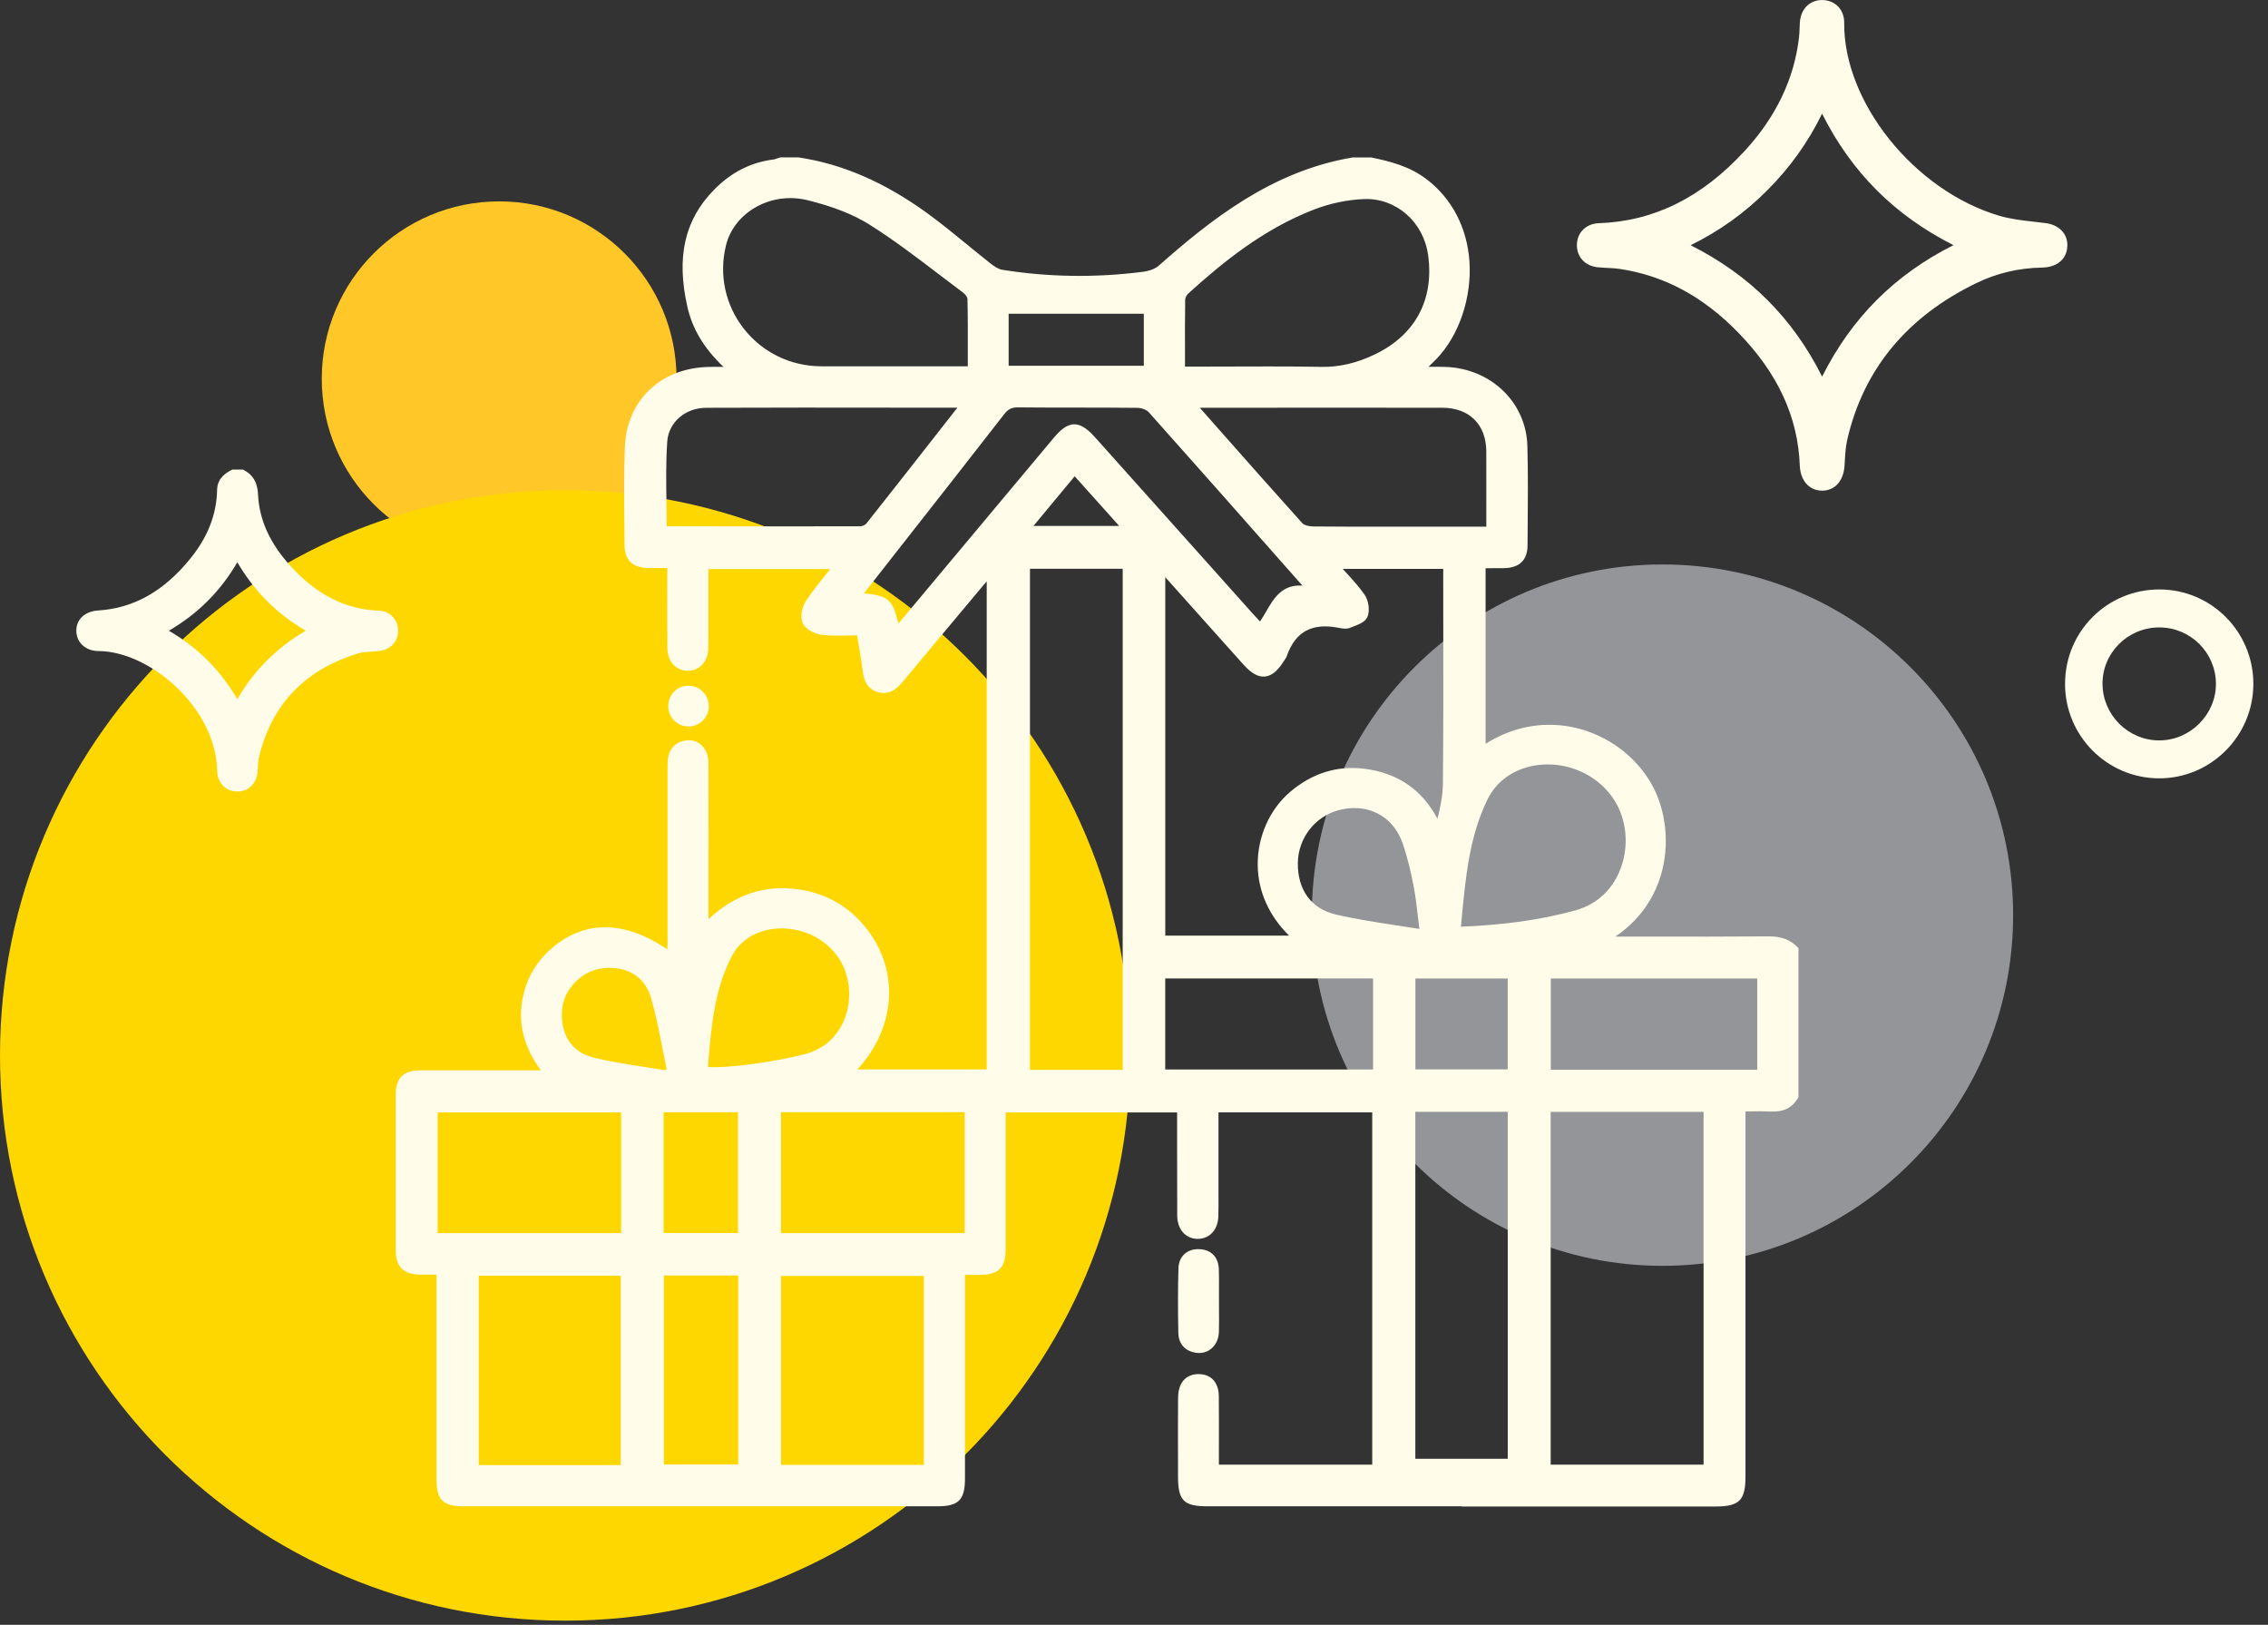 <svg width="141" height="101" viewBox="0 0 141 101" fill="none" xmlns="http://www.w3.org/2000/svg">
<rect x="0" y="0" width="141" height="101" fill="#333333" stroke="none"/>
<g clip-path="url(#clip0_1_1122)">
<path d="M31.032 34.574C37.123 34.574 42.06 29.637 42.06 23.546C42.06 17.455 37.123 12.518 31.032 12.518C24.942 12.518 20.004 17.455 20.004 23.546C20.004 29.637 24.942 34.574 31.032 34.574Z" fill="#FFC728"/>
<path d="M103.355 78.686C115.395 78.686 125.155 68.926 125.155 56.886C125.155 44.847 115.395 35.087 103.355 35.087C91.316 35.087 81.556 44.847 81.556 56.886C81.556 68.926 91.316 78.686 103.355 78.686Z" fill="#939598"/>
<path d="M35.136 100.742C54.541 100.742 70.271 85.011 70.271 65.606C70.271 46.201 54.541 30.471 35.136 30.471C15.731 30.471 0 46.201 0 65.606C0 85.011 15.731 100.742 35.136 100.742Z" fill="#FFD700"/>
<path d="M15.003 29.573C15.475 29.827 15.629 30.23 15.655 30.758C15.745 32.617 16.591 34.156 17.819 35.49C19.355 37.159 21.197 38.259 23.538 38.342C24.023 38.359 24.354 38.721 24.362 39.183C24.372 39.65 24.072 40.001 23.579 40.07C23.102 40.139 22.602 40.111 22.151 40.25C18.74 41.288 16.542 43.504 15.716 47.01C15.647 47.307 15.662 47.628 15.632 47.936C15.578 48.487 15.232 48.823 14.734 48.813C14.239 48.805 13.893 48.451 13.88 47.9C13.803 43.943 9.666 40.098 6.119 40.083C5.509 40.083 5.122 39.701 5.124 39.196C5.127 38.683 5.509 38.367 6.13 38.329C8.663 38.167 10.574 36.874 12.123 34.966C13.188 33.656 13.844 32.166 13.877 30.448C13.885 29.991 14.18 29.76 14.534 29.57H15.001L15.003 29.573ZM9.694 39.208C11.951 40.357 13.603 42.032 14.755 44.261C15.901 42.017 17.565 40.365 19.807 39.206C17.558 38.052 15.903 36.387 14.752 34.151C13.6 36.403 11.926 38.057 9.694 39.211V39.208Z" fill="#FFFCEA"/>
<path d="M14.755 49.2C14.755 49.2 14.739 49.2 14.731 49.2C14.021 49.187 13.516 48.659 13.5 47.91C13.423 43.989 9.312 40.483 6.122 40.47C5.712 40.47 5.345 40.327 5.093 40.073C4.865 39.842 4.742 39.532 4.745 39.196C4.75 38.49 5.286 37.998 6.112 37.947C8.315 37.808 10.184 36.754 11.828 34.728C12.921 33.381 13.467 31.979 13.498 30.442C13.513 29.691 14.103 29.37 14.357 29.234L14.442 29.188H15.103L15.188 29.234C15.906 29.622 16.019 30.278 16.042 30.74C16.119 32.338 16.793 33.807 18.104 35.231C19.727 36.992 21.51 37.888 23.554 37.959C24.231 37.985 24.733 38.495 24.749 39.178C24.764 39.844 24.316 40.357 23.636 40.455C23.449 40.48 23.261 40.496 23.079 40.506C22.787 40.527 22.51 40.544 22.264 40.619C18.945 41.629 16.868 43.809 16.093 47.1C16.055 47.259 16.047 47.438 16.039 47.628C16.034 47.743 16.029 47.861 16.019 47.977C15.947 48.713 15.439 49.203 14.755 49.203V49.2ZM14.639 29.958C14.367 30.117 14.27 30.25 14.267 30.458C14.234 32.148 13.616 33.748 12.426 35.213C10.638 37.416 8.587 38.562 6.16 38.716C5.735 38.744 5.517 38.906 5.514 39.203C5.514 39.334 5.558 39.449 5.64 39.534C5.747 39.642 5.919 39.703 6.124 39.703C10.005 39.719 14.19 43.93 14.27 47.897C14.277 48.233 14.449 48.428 14.744 48.433C14.747 48.433 14.752 48.433 14.755 48.433C15.142 48.433 15.232 48.102 15.252 47.903C15.262 47.8 15.267 47.697 15.27 47.595C15.28 47.377 15.29 47.154 15.344 46.925C16.188 43.35 18.44 40.98 22.041 39.885C22.369 39.785 22.705 39.762 23.028 39.739C23.202 39.726 23.369 39.716 23.528 39.693C23.82 39.652 23.987 39.47 23.98 39.193C23.974 38.924 23.792 38.736 23.526 38.726C21.266 38.644 19.307 37.672 17.537 35.749C16.098 34.187 15.357 32.558 15.273 30.773C15.252 30.35 15.149 30.117 14.901 29.955H14.639V29.958ZM14.757 45.102L14.413 44.438C13.282 42.25 11.682 40.652 9.52 39.552L8.851 39.211L9.517 38.867C11.703 37.739 13.303 36.136 14.408 33.974L14.749 33.304L15.093 33.971C16.211 36.149 17.811 37.746 19.981 38.859L20.645 39.201L19.981 39.544C17.794 40.675 16.196 42.273 15.096 44.432L14.755 45.099L14.757 45.102ZM10.497 39.206C12.292 40.247 13.693 41.647 14.755 43.458C15.796 41.665 17.196 40.265 19.009 39.206C17.209 38.157 15.809 36.757 14.755 34.951C13.711 36.746 12.31 38.147 10.5 39.206H10.497Z" fill="#FFFCEA"/>
<path d="M128.143 15.247C128.14 15.85 127.712 16.229 126.958 16.244C125.473 16.273 124.052 16.596 122.724 17.237C118.443 19.304 115.55 22.541 114.465 27.247C114.34 27.791 114.322 28.362 114.286 28.924C114.242 29.652 113.876 30.111 113.286 30.117C112.691 30.122 112.306 29.665 112.278 28.939C112.15 25.554 110.654 22.787 108.349 20.417C106.246 18.253 103.748 16.778 100.716 16.334C100.265 16.268 99.803 16.283 99.349 16.232C98.76 16.165 98.403 15.762 98.416 15.213C98.429 14.672 98.821 14.28 99.406 14.259C103.217 14.126 106.238 12.369 108.749 9.641C110.642 7.586 111.896 5.199 112.221 2.383C112.257 2.07 112.26 1.752 112.278 1.434C112.311 0.808 112.68 0.403 113.24 0.387C113.827 0.369 114.273 0.772 114.268 1.418C114.222 6.414 118.589 12.12 124.167 13.777C125.116 14.059 126.135 14.123 127.127 14.252C127.732 14.329 128.143 14.695 128.14 15.249L128.143 15.247ZM104.202 15.237C108.39 17.15 111.39 20.148 113.278 24.303C115.173 20.143 118.166 17.14 122.336 15.242C118.164 13.329 115.166 10.338 113.27 6.163C112.373 8.22 111.154 9.994 109.611 11.541C108.056 13.1 106.271 14.329 104.202 15.237Z" fill="#FFFCEA"/>
<path d="M113.273 30.499C112.483 30.499 111.929 29.878 111.893 28.952C111.778 25.913 110.529 23.21 108.074 20.684C105.876 18.422 103.45 17.122 100.662 16.711C100.432 16.678 100.196 16.665 99.947 16.655C99.739 16.645 99.524 16.634 99.308 16.611C98.529 16.524 98.016 15.957 98.034 15.203C98.052 14.449 98.613 13.903 99.395 13.875C102.827 13.754 105.794 12.285 108.469 9.379C110.411 7.271 111.544 4.901 111.842 2.336C111.867 2.126 111.875 1.916 111.883 1.69C111.885 1.598 111.89 1.505 111.896 1.413C111.939 0.592 112.475 0.026 113.229 0.003C113.619 -0.01 113.988 0.126 114.25 0.382C114.514 0.641 114.658 1.01 114.653 1.421C114.606 6.355 119.015 11.844 124.278 13.408C124.983 13.618 125.757 13.706 126.506 13.79C126.732 13.816 126.955 13.841 127.178 13.87C128.002 13.975 128.532 14.518 128.527 15.252C128.522 16.073 127.909 16.614 126.965 16.632C125.519 16.657 124.149 16.978 122.893 17.586C118.559 19.676 115.85 22.956 114.842 27.334C114.74 27.78 114.712 28.268 114.686 28.742L114.673 28.947C114.617 29.883 114.076 30.494 113.293 30.501H113.278L113.273 30.499ZM113.278 0.769C113.278 0.769 113.26 0.769 113.252 0.769C112.77 0.785 112.678 1.203 112.665 1.452C112.66 1.541 112.657 1.631 112.652 1.721C112.642 1.949 112.634 2.188 112.606 2.426C112.291 5.158 111.088 7.671 109.036 9.902C106.215 12.967 103.071 14.518 99.421 14.644C99.047 14.657 98.811 14.88 98.8 15.221C98.793 15.575 99.008 15.803 99.393 15.847C99.585 15.867 99.778 15.878 99.983 15.888C100.239 15.901 100.506 15.914 100.773 15.952C103.694 16.38 106.335 17.794 108.623 20.148C111.216 22.818 112.537 25.688 112.66 28.924C112.67 29.168 112.747 29.729 113.27 29.729H113.278C113.773 29.724 113.881 29.206 113.899 28.898L113.911 28.696C113.94 28.191 113.97 27.67 114.086 27.16C115.15 22.543 117.999 19.089 122.552 16.891C123.908 16.237 125.388 15.891 126.945 15.86C127.478 15.85 127.75 15.644 127.753 15.244C127.755 14.767 127.281 14.654 127.076 14.629C126.858 14.601 126.637 14.575 126.414 14.552C125.632 14.465 124.824 14.372 124.055 14.144C118.489 12.492 113.829 6.663 113.881 1.413C113.881 1.211 113.822 1.044 113.709 0.931C113.601 0.826 113.452 0.772 113.275 0.772L113.278 0.769ZM113.278 25.231L112.929 24.462C111.07 20.371 108.164 17.468 104.043 15.585L103.26 15.229L104.048 14.883C106.066 13.998 107.797 12.816 109.339 11.269C110.872 9.728 112.044 8.007 112.916 6.006L113.263 5.216L113.619 6.004C115.478 10.1 118.382 13.005 122.495 14.893L123.262 15.244L122.495 15.593C118.4 17.458 115.499 20.358 113.627 24.464L113.275 25.234L113.278 25.231ZM105.104 15.242C108.769 17.086 111.454 19.768 113.28 23.41C115.117 19.753 117.799 17.07 121.449 15.239C117.789 13.393 115.104 10.707 113.278 7.066C112.409 8.84 111.295 10.4 109.887 11.813C108.469 13.236 106.9 14.362 105.107 15.242H105.104Z" fill="#FFFCEA"/>
<path d="M128.384 42.504C128.384 39.244 131.01 36.628 134.27 36.641C137.488 36.654 140.089 39.275 140.089 42.509C140.089 45.758 137.434 48.405 134.2 48.382C130.979 48.359 128.381 45.733 128.381 42.504H128.384ZM134.241 39.001C132.282 39.001 130.689 40.591 130.712 42.532C130.733 44.453 132.315 46.023 134.231 46.025C136.17 46.028 137.783 44.407 137.763 42.481C137.739 40.55 136.175 39.003 134.241 39.001Z" fill="#FFFCEA"/>
<path d="M111.562 68.12C111.239 68.676 110.747 68.858 110.121 68.828C109.533 68.797 108.941 68.82 108.269 68.82V69.766C108.269 77.114 108.269 84.462 108.269 91.809C108.269 93.099 107.992 93.379 106.694 93.379C96.146 93.379 85.595 93.379 75.047 93.379C73.741 93.379 73.493 93.125 73.493 91.794C73.493 90.155 73.482 88.516 73.498 86.88C73.505 86.09 73.875 85.677 74.511 85.677C75.136 85.677 75.511 86.072 75.516 86.8C75.529 88.285 75.521 89.773 75.521 91.309H85.569V68.899H75.498C75.498 70.474 75.498 72.031 75.498 73.587C75.498 74.257 75.511 74.929 75.493 75.598C75.475 76.301 75.077 76.745 74.495 76.76C73.885 76.775 73.454 76.314 73.449 75.575C73.436 73.464 73.444 71.356 73.441 69.246C73.441 69.148 73.423 69.053 73.408 68.899H62.272C62.272 69.166 62.272 69.433 62.272 69.697C62.272 72.328 62.272 74.96 62.272 77.591C62.272 78.694 61.967 78.994 60.862 78.999C60.518 78.999 60.177 78.999 59.741 78.999C59.741 79.322 59.741 79.586 59.741 79.85C59.741 83.872 59.741 87.893 59.741 91.914C59.741 93.094 59.469 93.379 58.307 93.381C48.477 93.384 38.647 93.384 28.819 93.381C27.69 93.381 27.395 93.084 27.395 91.978C27.395 87.957 27.395 83.936 27.395 79.914C27.395 79.645 27.395 79.373 27.395 78.981C26.949 78.981 26.541 78.989 26.131 78.981C25.223 78.963 24.867 78.617 24.864 77.716C24.859 74.49 24.859 71.264 24.864 68.035C24.864 67.14 25.223 66.794 26.144 66.794C28.526 66.789 30.909 66.794 33.292 66.794C33.533 66.794 33.771 66.794 34.151 66.794C32.948 65.34 32.389 63.811 32.763 62.034C33.007 60.877 33.579 59.913 34.474 59.143C36.52 57.381 38.998 57.484 41.719 59.492C41.734 59.19 41.76 58.931 41.76 58.674C41.763 55.124 41.76 51.575 41.76 48.026C41.76 47.803 41.755 47.579 41.765 47.356C41.799 46.72 42.119 46.323 42.765 46.276C43.343 46.236 43.781 46.718 43.784 47.4C43.794 49.982 43.789 52.562 43.789 55.145C43.789 55.958 43.789 56.774 43.789 57.748C45.443 56.014 47.336 55.222 49.603 55.543C51.272 55.779 52.647 56.571 53.686 57.905C55.779 60.59 55.386 64.206 52.68 66.735H61.598V35.477C61.346 35.756 61.151 35.964 60.969 36.182C59.297 38.18 57.622 40.178 55.958 42.181C55.607 42.604 55.23 42.96 54.632 42.776C54.075 42.604 53.94 42.14 53.876 41.611C53.781 40.829 53.632 40.055 53.501 39.239C52.675 39.239 51.901 39.298 51.144 39.214C50.78 39.172 50.282 38.937 50.144 38.644C50.003 38.352 50.118 37.808 50.318 37.503C50.849 36.697 51.485 35.964 52.144 35.12H43.786C43.786 36.218 43.786 37.326 43.786 38.436C43.786 39.057 43.799 39.678 43.784 40.298C43.766 40.986 43.348 41.442 42.771 41.442C42.188 41.442 41.76 41.001 41.752 40.298C41.732 38.588 41.745 36.877 41.745 35.054C41.242 35.054 40.78 35.061 40.319 35.054C39.485 35.036 39.098 34.705 39.09 33.9C39.072 31.863 39.026 29.827 39.108 27.793C39.218 25.067 41.152 23.205 43.891 23.069C44.402 23.043 44.912 23.066 45.658 23.066C44.243 21.858 43.34 20.576 42.983 18.986C42.409 16.416 42.601 14 44.566 11.992C45.553 10.982 46.723 10.343 48.136 10.169C48.279 10.151 48.415 10.084 48.554 10.041C48.903 10.041 49.249 10.041 49.598 10.041C52.532 10.472 55.117 11.736 57.486 13.452C58.848 14.436 60.118 15.552 61.444 16.591C61.685 16.78 61.977 16.975 62.267 17.022C65.196 17.494 68.14 17.527 71.082 17.152C71.474 17.104 71.925 16.965 72.213 16.711C75.713 13.621 79.373 10.828 84.156 10.041H85.2C86.39 10.287 87.544 10.582 88.549 11.349C92.225 14.149 91.566 19.658 89.103 22.161C88.852 22.418 88.591 22.664 88.183 23.061C88.883 23.061 89.368 23.049 89.855 23.061C92.55 23.148 94.638 25.118 94.71 27.721C94.766 29.778 94.733 31.84 94.72 33.9C94.715 34.695 94.323 35.046 93.502 35.061C93.038 35.069 92.573 35.061 92.114 35.061V46.715C95.877 44.043 100.247 45.492 102.237 48.492C104.055 51.234 103.843 56.166 99.575 58.438C99.903 58.453 100.137 58.474 100.373 58.474C103.573 58.474 106.774 58.489 109.975 58.464C110.608 58.459 111.131 58.592 111.567 59.046V68.132L111.562 68.12ZM80.812 58.417C77.337 55.563 78.132 51.329 80.371 49.421C81.651 48.333 83.125 47.833 84.779 48.038C86.99 48.313 88.547 49.505 89.432 51.649C89.696 50.652 89.95 49.69 89.957 48.726C90.001 44.435 89.975 40.142 89.975 35.849V35.11H82.897C83.531 35.828 84.136 36.423 84.615 37.108C84.818 37.398 84.903 37.936 84.772 38.247C84.659 38.516 84.174 38.647 83.833 38.79C83.687 38.852 83.484 38.821 83.318 38.788C81.594 38.439 80.358 38.983 79.753 40.709C79.722 40.801 79.65 40.878 79.599 40.963C78.932 42.024 78.337 42.083 77.499 41.152C75.921 39.401 74.354 37.639 72.785 35.885C72.615 35.695 72.441 35.508 72.184 35.231V58.423H80.807L80.812 58.417ZM96.149 68.858V91.302H106.166V68.858H96.149ZM70.051 66.76V35.1H63.773V66.76H70.051ZM87.734 68.856V90.937H93.992V68.856H87.734ZM60.423 23.028C60.423 21.484 60.438 20.027 60.405 18.571C60.4 18.368 60.203 18.114 60.023 17.978C58.099 16.544 56.227 15.024 54.199 13.749C53.029 13.013 51.642 12.536 50.288 12.203C47.825 11.595 45.417 13.016 44.881 15.208C43.909 19.194 46.92 23.015 51.052 23.025C53.906 23.033 56.758 23.025 59.613 23.025H60.42L60.423 23.028ZM73.413 23.046C73.785 23.046 74.054 23.046 74.323 23.046C76.929 23.046 79.535 23.013 82.138 23.061C83.369 23.084 84.487 22.787 85.575 22.266C88.208 21.005 89.437 18.724 89.039 15.826C88.747 13.693 86.959 12.039 84.803 12.118C83.713 12.159 82.579 12.403 81.561 12.8C78.56 13.967 76.055 15.919 73.692 18.063C73.546 18.194 73.426 18.435 73.423 18.627C73.4 20.061 73.41 21.497 73.41 23.046H73.413ZM55.737 39.257C55.889 39.088 56.055 38.916 56.209 38.734C59.361 34.966 62.511 31.196 65.665 27.429C66.547 26.375 66.999 26.365 67.919 27.393C71.164 31.017 74.406 34.643 77.647 38.267C77.87 38.519 78.104 38.762 78.347 39.026C79.25 37.97 79.445 36.164 81.589 36.777C81.353 36.474 81.274 36.359 81.181 36.254C77.993 32.645 74.811 29.034 71.602 25.446C71.41 25.231 71.013 25.098 70.71 25.093C68.23 25.064 65.747 25.093 63.265 25.064C62.785 25.059 62.505 25.226 62.221 25.593C59.371 29.252 56.502 32.899 53.642 36.551C53.511 36.721 53.396 36.903 53.283 37.067C53.916 37.205 54.653 37.164 55.047 37.513C55.445 37.864 55.502 38.603 55.737 39.26V39.257ZM59.99 25.154C59.802 25.11 59.736 25.082 59.669 25.082C54.411 25.082 49.151 25.067 43.894 25.09C42.514 25.095 41.324 26.057 41.229 27.419C41.101 29.237 41.198 31.071 41.198 32.899C41.298 32.93 41.368 32.971 41.434 32.971C45.453 32.976 49.472 32.981 53.488 32.971C53.678 32.971 53.934 32.863 54.05 32.717C56.02 30.232 57.974 27.732 59.992 25.157L59.99 25.154ZM92.661 32.992C92.661 31.268 92.668 29.66 92.661 28.05C92.65 26.236 91.496 25.09 89.665 25.087C84.68 25.08 79.691 25.085 74.706 25.087C74.531 25.087 74.359 25.126 74.088 25.157C76.37 27.737 78.563 30.232 80.786 32.699C80.961 32.894 81.348 32.974 81.64 32.979C83.849 33.002 86.057 32.992 88.265 32.992C89.698 32.992 91.135 32.992 92.666 32.992H92.661ZM57.697 91.317V79.055H48.303V91.317H57.697ZM38.849 91.327V79.045H29.509V91.327H38.849ZM48.297 68.879V76.906H60.231V68.879H48.297ZM38.87 68.894H26.957V76.906H38.87V68.894ZM90.542 57.874C93.163 57.779 95.61 57.505 98.021 56.833C101.388 55.897 102.214 51.68 100.337 49.254C98.182 46.469 93.681 46.62 92.235 49.603C90.991 52.17 90.822 54.983 90.542 57.871V57.874ZM85.618 60.564H72.184V66.735H85.618V60.564ZM109.5 66.758V60.569H96.154V66.758H109.5ZM43.737 66.558C45.045 66.74 48.351 66.232 50.111 65.77C53.096 64.988 53.765 61.434 52.311 59.346C50.585 56.866 46.592 56.794 45.276 59.305C44.094 61.562 43.94 64.073 43.737 66.555V66.558ZM41.016 79.03V91.286H46.148V79.03H41.016ZM88.539 58.048C88.38 56.84 88.306 55.927 88.134 55.032C87.954 54.111 87.742 53.191 87.431 52.309C86.788 50.48 85.021 49.611 83.138 50.118C81.576 50.541 80.453 51.996 80.43 53.629C80.404 55.358 81.284 56.689 82.974 57.089C84.741 57.507 86.554 57.715 88.542 58.048H88.539ZM40.998 68.881V76.903H46.141V68.881H40.998ZM93.989 66.73V60.569H87.739V66.73H93.989ZM41.442 66.799L41.722 66.524C41.398 65.009 41.16 63.47 40.732 61.985C40.293 60.462 39.049 59.759 37.462 59.926C36.074 60.072 34.853 61.272 34.702 62.642C34.525 64.255 35.282 65.596 36.787 65.97C38.313 66.35 39.888 66.529 41.442 66.799ZM71.366 22.992V19.248H62.449V22.992H71.366ZM70.153 32.948C68.974 31.632 67.904 30.442 66.804 29.214C65.763 30.468 64.765 31.668 63.703 32.948H70.153Z" fill="#FFFCEA"/>
<path d="M90.871 93.633C85.595 93.633 80.322 93.633 75.047 93.633C73.593 93.633 73.239 93.271 73.236 91.791V90.717C73.231 89.457 73.228 88.155 73.241 86.872C73.249 85.959 73.723 85.416 74.511 85.416C75.293 85.416 75.765 85.931 75.773 86.793C75.783 87.844 75.78 88.893 75.778 89.963V91.045H85.311V69.148H75.752V73.58C75.752 73.78 75.752 73.977 75.752 74.177C75.755 74.641 75.757 75.124 75.744 75.598C75.724 76.424 75.221 76.991 74.498 77.009C74.154 77.022 73.844 76.901 73.608 76.675C73.341 76.416 73.19 76.024 73.187 75.57C73.18 74.152 73.18 72.731 73.18 71.313C73.18 70.62 73.18 69.93 73.18 69.24C73.18 69.212 73.18 69.181 73.175 69.151H62.524V72.218C62.524 74.008 62.524 75.796 62.524 77.586C62.524 78.824 62.103 79.245 60.857 79.25C60.626 79.25 60.395 79.25 60.136 79.25H59.992V82.861C59.992 85.877 59.992 88.893 59.992 91.909C59.992 93.23 59.597 93.63 58.302 93.633C48.472 93.635 38.644 93.635 28.814 93.633C27.544 93.633 27.137 93.23 27.134 91.973C27.134 89.068 27.134 86.165 27.134 83.261V79.235H26.975C26.683 79.235 26.401 79.237 26.121 79.235C25.072 79.214 24.605 78.745 24.603 77.714C24.598 74.295 24.598 71.128 24.603 68.032C24.603 66.999 25.077 66.537 26.139 66.535C27.824 66.529 29.509 66.532 31.194 66.532H33.623C32.54 65.055 32.176 63.56 32.507 61.977C32.758 60.772 33.364 59.751 34.302 58.946C36.351 57.181 38.829 57.207 41.488 59.013C41.496 58.895 41.501 58.779 41.501 58.669C41.501 56.184 41.501 53.699 41.501 51.216V48.02V47.859C41.501 47.684 41.501 47.51 41.509 47.338C41.55 46.551 42.001 46.069 42.748 46.017C43.068 45.994 43.376 46.102 43.609 46.318C43.886 46.574 44.04 46.959 44.043 47.397C44.05 49.282 44.05 51.17 44.048 53.055V57.133C45.705 55.594 47.541 54.989 49.641 55.286C51.38 55.532 52.809 56.358 53.891 57.746C55.948 60.387 55.684 63.901 53.301 66.478H61.344V36.141C61.282 36.21 61.223 36.277 61.167 36.344L60.659 36.949C59.156 38.744 57.651 40.539 56.156 42.342C55.884 42.668 55.379 43.273 54.555 43.017C53.852 42.799 53.688 42.199 53.622 41.64C53.555 41.099 53.465 40.568 53.37 40.006C53.342 39.837 53.314 39.665 53.283 39.493C53.117 39.493 52.95 39.498 52.786 39.503C52.209 39.516 51.665 39.526 51.114 39.465C50.665 39.413 50.093 39.134 49.911 38.752C49.721 38.357 49.862 37.721 50.103 37.359C50.485 36.777 50.919 36.239 51.378 35.669C51.455 35.572 51.534 35.474 51.614 35.374H44.04V38.434C44.04 38.621 44.04 38.806 44.04 38.993C44.04 39.421 44.045 39.865 44.035 40.301C44.014 41.122 43.494 41.696 42.766 41.696C42.024 41.696 41.499 41.122 41.491 40.298C41.475 39.083 41.481 37.885 41.483 36.615C41.483 36.185 41.483 35.751 41.483 35.31H41.276C40.945 35.31 40.627 35.313 40.309 35.31C39.321 35.29 38.837 34.828 38.829 33.902L38.819 32.84C38.801 31.184 38.78 29.47 38.847 27.785C38.96 24.957 40.981 22.959 43.871 22.815C44.215 22.797 44.563 22.802 44.964 22.807C44.969 22.807 44.974 22.807 44.979 22.807C43.758 21.643 43.037 20.435 42.727 19.043C42.04 15.965 42.563 13.667 44.376 11.813C45.451 10.713 46.669 10.092 48.097 9.912C48.167 9.905 48.244 9.874 48.328 9.843C48.377 9.825 48.423 9.807 48.472 9.794L48.549 9.782H49.629C52.355 10.187 54.971 11.315 57.63 13.241C58.495 13.867 59.333 14.554 60.146 15.219C60.618 15.606 61.108 16.006 61.595 16.388C61.777 16.532 62.049 16.727 62.3 16.768C65.155 17.229 68.097 17.273 71.041 16.898C71.454 16.845 71.826 16.704 72.033 16.519C75.231 13.698 79.066 10.618 84.105 9.787H84.146H85.241C86.403 10.025 87.624 10.328 88.693 11.143C90.26 12.338 91.204 14.144 91.353 16.229C91.514 18.494 90.699 20.894 89.275 22.341C89.132 22.487 88.983 22.631 88.809 22.802H88.819C89.198 22.8 89.527 22.797 89.853 22.807C92.689 22.9 94.882 25.01 94.956 27.716C95.002 29.414 94.987 31.14 94.974 32.809L94.966 33.902C94.959 34.823 94.466 35.3 93.494 35.318C93.174 35.323 92.85 35.323 92.53 35.32H92.358V46.236C93.997 45.205 95.813 44.838 97.636 45.176C99.59 45.54 101.342 46.697 102.44 48.351C103.491 49.934 103.835 52.137 103.34 54.096C103.03 55.325 102.271 56.974 100.429 58.218H102.473C104.925 58.223 107.464 58.228 109.959 58.207C109.972 58.207 109.982 58.207 109.995 58.207C110.759 58.207 111.298 58.412 111.739 58.869L111.811 58.943V68.202L111.775 68.261C111.424 68.861 110.875 69.135 110.1 69.094C109.705 69.074 109.303 69.079 108.874 69.084C108.756 69.084 108.639 69.084 108.515 69.087V91.82C108.515 93.253 108.12 93.645 106.684 93.645C101.409 93.645 96.136 93.645 90.86 93.645L90.871 93.633ZM74.503 85.928C74.311 85.928 73.762 85.941 73.754 86.877C73.741 88.157 73.744 89.457 73.746 90.717V91.791C73.749 92.984 73.882 93.12 75.047 93.12C85.595 93.12 96.146 93.12 106.695 93.12C107.851 93.12 108.013 92.961 108.013 91.807V68.563H108.269C108.48 68.563 108.682 68.563 108.88 68.558C109.316 68.553 109.723 68.548 110.136 68.568C110.695 68.599 111.057 68.435 111.308 68.045V59.138C110.975 58.831 110.559 58.705 109.975 58.705C107.477 58.725 104.94 58.723 102.483 58.718H100.37C100.211 58.718 100.052 58.707 99.867 58.694C99.775 58.689 99.672 58.684 99.562 58.679L98.629 58.636L99.454 58.197C101.675 57.015 102.53 55.237 102.853 53.955C103.314 52.132 102.996 50.085 102.024 48.618C101.004 47.079 99.375 46.002 97.554 45.664C96.274 45.425 94.317 45.448 92.263 46.907L91.858 47.195V34.789H92.545C92.861 34.789 93.179 34.795 93.497 34.789C94.189 34.777 94.459 34.523 94.464 33.884L94.471 32.792C94.484 31.127 94.5 29.404 94.454 27.716C94.387 25.285 92.407 23.387 89.847 23.305C89.532 23.295 89.209 23.297 88.834 23.3C88.637 23.3 88.424 23.302 88.186 23.302H87.557L88.383 22.497C88.593 22.294 88.76 22.13 88.924 21.964C90.25 20.617 91.007 18.373 90.855 16.247C90.717 14.311 89.845 12.636 88.398 11.533C87.424 10.79 86.275 10.505 85.18 10.277H84.185C79.291 11.089 75.529 14.113 72.39 16.883C71.982 17.242 71.367 17.355 71.123 17.386C68.13 17.768 65.139 17.722 62.236 17.252C61.867 17.193 61.523 16.95 61.295 16.77C60.803 16.386 60.313 15.983 59.838 15.596C59.033 14.937 58.2 14.254 57.348 13.639C54.763 11.769 52.227 10.669 49.59 10.277H48.608C48.58 10.287 48.551 10.297 48.523 10.307C48.421 10.346 48.305 10.387 48.179 10.402C46.869 10.566 45.751 11.138 44.761 12.151C43.081 13.87 42.599 16.019 43.248 18.909C43.573 20.368 44.397 21.622 45.841 22.851L46.369 23.302H45.674C45.417 23.302 45.192 23.302 44.981 23.297C44.571 23.292 44.248 23.29 43.92 23.305C41.306 23.433 39.483 25.234 39.38 27.783C39.313 29.455 39.331 31.16 39.352 32.812L39.362 33.876C39.367 34.525 39.624 34.761 40.339 34.777C40.652 34.784 40.965 34.782 41.293 34.779H42.017V35.033C42.017 35.564 42.017 36.085 42.017 36.597C42.014 37.864 42.011 39.062 42.024 40.273C42.029 40.814 42.33 41.163 42.786 41.163C43.225 41.163 43.527 40.803 43.543 40.267C43.553 39.839 43.55 39.398 43.548 38.975C43.548 38.788 43.548 38.6 43.548 38.413V34.841H52.688L52.365 35.256C52.173 35.502 51.983 35.738 51.798 35.969C51.347 36.531 50.921 37.059 50.552 37.621C50.385 37.875 50.306 38.324 50.393 38.511C50.477 38.69 50.875 38.901 51.19 38.937C51.706 38.995 52.234 38.983 52.793 38.97C53.032 38.965 53.273 38.96 53.519 38.96H53.737L53.773 39.175C53.812 39.421 53.852 39.662 53.894 39.901C53.991 40.468 54.081 41.006 54.148 41.558C54.219 42.147 54.371 42.396 54.724 42.507C55.145 42.637 55.409 42.437 55.776 41.993C57.274 40.193 58.777 38.395 60.282 36.6L60.79 35.995C60.913 35.846 61.044 35.703 61.193 35.538L61.872 34.782V66.968H52.05L52.524 66.524C55.109 64.106 55.512 60.618 53.501 58.038C52.506 56.761 51.188 55.999 49.585 55.773C47.472 55.476 45.643 56.173 43.992 57.902L43.55 58.366V53.034C43.55 51.149 43.553 49.264 43.545 47.379C43.545 47.09 43.445 46.833 43.276 46.674C43.145 46.553 42.983 46.5 42.801 46.51C42.309 46.546 42.065 46.81 42.04 47.346C42.032 47.51 42.032 47.674 42.032 47.838V48.002V51.198C42.032 53.683 42.032 56.168 42.032 58.654C42.032 58.836 42.019 59.015 42.006 59.205C42.001 59.295 41.994 59.387 41.989 59.487L41.963 59.962L41.581 59.679C38.957 57.743 36.626 57.623 34.656 59.32C33.805 60.051 33.258 60.977 33.028 62.07C32.694 63.662 33.117 65.106 34.364 66.614L34.71 67.035H31.212C29.527 67.035 27.844 67.035 26.16 67.035C25.377 67.035 25.136 67.268 25.136 68.022C25.131 71.118 25.131 74.282 25.136 77.701C25.136 78.46 25.375 78.696 26.152 78.709C26.429 78.714 26.706 78.714 26.993 78.709H27.668V83.249C27.668 86.152 27.668 89.057 27.668 91.961C27.668 92.925 27.855 93.107 28.834 93.107C38.665 93.109 48.495 93.109 58.323 93.107C59.333 93.107 59.5 92.938 59.5 91.897C59.5 88.88 59.5 85.864 59.5 82.848V78.724H60.159C60.416 78.724 60.646 78.724 60.877 78.724C61.849 78.722 62.031 78.537 62.034 77.573C62.034 75.783 62.034 73.995 62.034 72.205V68.625H73.659L73.682 68.858C73.688 68.909 73.693 68.956 73.698 68.997C73.708 69.087 73.716 69.156 73.716 69.228C73.716 69.92 73.716 70.61 73.716 71.302C73.716 72.721 73.716 74.139 73.723 75.557C73.723 75.873 73.818 76.134 73.988 76.298C74.121 76.429 74.298 76.498 74.508 76.488C74.962 76.478 75.242 76.134 75.254 75.575C75.267 75.108 75.265 74.631 75.262 74.172C75.262 73.972 75.262 73.772 75.262 73.572V68.627H85.847V91.55H75.285V89.952C75.288 88.886 75.29 87.837 75.28 86.788C75.275 86.211 75.024 85.918 74.531 85.918H74.524L74.503 85.928ZM39.106 91.584H29.252V78.788H39.106V91.584ZM29.765 91.071H38.593V79.302H29.765V91.071ZM57.953 91.573H48.046V78.799H57.953V91.573ZM48.556 91.06H57.438V79.312H48.556V91.06ZM106.425 91.558H95.895V68.602H106.425V91.558ZM96.405 91.045H105.91V69.115H96.405V91.045ZM46.405 91.545H40.76V78.776H46.405V91.545ZM41.273 91.032H45.892V79.289H41.273V91.032ZM94.248 91.194H87.478V68.599H94.248V91.194ZM87.99 90.681H93.735V69.112H87.99V90.681ZM60.487 77.163H48.041V68.622H60.487V77.163ZM48.554 76.65H59.974V69.135H48.554V76.65ZM39.126 77.163H26.701V68.638H39.126V77.163ZM27.213 76.65H38.613V69.151H27.213V76.65ZM46.395 77.16H40.742V68.625H46.395V77.16ZM41.255 76.647H45.882V69.138H41.255V76.647ZM41.527 67.076L41.396 67.053C40.924 66.971 40.45 66.899 39.975 66.825C38.903 66.658 37.795 66.486 36.723 66.222C35.141 65.829 34.248 64.414 34.446 62.616C34.61 61.126 35.92 59.831 37.434 59.674C39.196 59.487 40.519 60.328 40.978 61.918C41.278 62.962 41.488 64.042 41.694 65.088C41.783 65.55 41.873 66.014 41.973 66.473L42.001 66.612L41.529 67.076H41.527ZM37.911 60.161C37.775 60.161 37.634 60.169 37.487 60.185C36.228 60.318 35.092 61.434 34.956 62.675C34.787 64.224 35.51 65.393 36.849 65.727C37.898 65.988 38.995 66.158 40.057 66.322C40.491 66.388 40.924 66.455 41.355 66.529L41.44 66.445C41.352 66.027 41.27 65.609 41.188 65.188C40.986 64.152 40.778 63.083 40.483 62.062C40.132 60.841 39.203 60.164 37.908 60.164L37.911 60.161ZM70.307 67.017H63.516V34.841H70.307V67.017ZM64.032 66.504H69.797V35.354H64.032V66.504ZM109.757 67.014H95.897V60.313H109.757V67.014ZM96.413 66.501H109.246V60.826H96.413V66.501ZM85.875 66.994H71.928V60.31H85.875V66.994ZM72.441 66.481H85.362V60.823H72.441V66.481ZM94.246 66.986H87.483V60.313H94.246V66.986ZM87.996 66.473H93.733V60.826H87.996V66.473ZM44.41 66.853C44.14 66.853 43.902 66.84 43.704 66.812L43.463 66.778L43.509 66.206C43.699 63.839 43.894 61.392 45.051 59.19C45.664 58.023 46.846 57.299 48.297 57.21C49.975 57.102 51.596 57.869 52.524 59.202C53.352 60.395 53.542 62.018 53.019 63.439C52.534 64.75 51.526 65.668 50.177 66.022C48.705 66.409 46.017 66.855 44.41 66.855V66.853ZM44.014 66.327C45.353 66.412 48.295 65.983 50.047 65.524C51.229 65.214 52.114 64.411 52.537 63.26C52.996 62.013 52.827 60.536 52.101 59.495C51.275 58.307 49.824 57.628 48.328 57.72C47.059 57.8 46.03 58.423 45.502 59.425C44.397 61.536 44.204 63.931 44.02 66.247L44.012 66.327H44.014ZM81.528 58.674H71.931V34.566L72.615 35.315C72.751 35.464 72.864 35.587 72.977 35.71L74.503 37.418C75.565 38.606 76.624 39.793 77.691 40.978C78.055 41.383 78.35 41.568 78.588 41.547C78.83 41.527 79.091 41.291 79.384 40.824C79.401 40.793 79.422 40.765 79.443 40.737C79.471 40.696 79.502 40.652 79.512 40.624C80.135 38.849 81.433 38.147 83.369 38.539C83.446 38.554 83.646 38.595 83.733 38.559C83.802 38.529 83.879 38.501 83.956 38.472C84.169 38.39 84.487 38.27 84.536 38.154C84.631 37.931 84.567 37.49 84.405 37.262C84.077 36.792 83.677 36.359 83.256 35.897C83.077 35.7 82.889 35.497 82.702 35.284L82.328 34.859H90.232V35.854C90.232 36.992 90.232 38.131 90.235 39.27C90.24 42.37 90.245 45.579 90.212 48.733C90.201 49.741 89.934 50.747 89.675 51.721L89.481 52.455L89.191 51.752C88.339 49.693 86.885 48.564 84.744 48.297C83.207 48.11 81.789 48.554 80.533 49.621C79.386 50.595 78.683 52.185 78.699 53.768C78.709 54.958 79.112 56.697 80.971 58.223L81.525 58.677L81.528 58.674ZM72.446 58.161H80.143C78.894 56.935 78.204 55.396 78.191 53.768C78.176 52.011 78.93 50.313 80.207 49.226C81.576 48.062 83.128 47.577 84.813 47.785C86.883 48.041 88.411 49.087 89.365 50.895C89.547 50.172 89.696 49.439 89.704 48.721C89.737 45.569 89.732 42.363 89.727 39.262C89.727 38.123 89.724 36.985 89.724 35.846V35.364H83.477C83.531 35.425 83.587 35.484 83.641 35.544C84.074 36.015 84.482 36.462 84.831 36.959C85.09 37.328 85.175 37.965 85.013 38.344C84.88 38.66 84.49 38.811 84.144 38.942C84.072 38.97 84.002 38.995 83.936 39.024C83.731 39.111 83.495 39.08 83.269 39.034C81.576 38.693 80.538 39.249 79.996 40.788C79.963 40.886 79.909 40.96 79.861 41.029C79.845 41.05 79.83 41.073 79.817 41.093C79.427 41.714 79.05 42.019 78.632 42.055C78.217 42.091 77.796 41.858 77.309 41.316C76.242 40.132 75.183 38.944 74.121 37.754L72.595 36.046C72.546 35.99 72.495 35.936 72.444 35.879V58.158L72.446 58.161ZM88.839 58.359L88.498 58.302C87.883 58.2 87.283 58.107 86.695 58.017C85.382 57.817 84.141 57.63 82.915 57.338C81.171 56.925 80.148 55.537 80.174 53.624C80.199 51.87 81.389 50.326 83.072 49.87C85.1 49.321 86.993 50.288 87.675 52.221C88.021 53.201 88.237 54.212 88.388 54.981C88.509 55.596 88.58 56.215 88.665 56.928C88.704 57.264 88.747 57.623 88.798 58.012L88.842 58.356L88.839 58.359ZM84.208 50.229C83.885 50.229 83.549 50.275 83.205 50.367C81.743 50.762 80.707 52.106 80.686 53.635C80.663 55.314 81.517 56.484 83.033 56.843C84.241 57.127 85.469 57.315 86.772 57.515C87.254 57.589 87.742 57.663 88.242 57.743C88.209 57.481 88.18 57.233 88.152 56.994C88.07 56.289 87.998 55.681 87.883 55.084C87.737 54.33 87.524 53.345 87.19 52.396C86.708 51.026 85.57 50.231 84.21 50.231L84.208 50.229ZM90.26 58.141L90.36 57.094C90.614 54.412 90.853 51.878 92.007 49.493C92.681 48.102 94.015 47.208 95.672 47.036C97.541 46.841 99.408 47.633 100.542 49.1C101.57 50.429 101.86 52.298 101.304 53.978C100.791 55.527 99.619 56.658 98.093 57.081C95.905 57.689 93.51 58.023 90.555 58.13L90.263 58.141H90.26ZM96.231 47.518C96.061 47.518 95.892 47.526 95.72 47.543C94.246 47.697 93.061 48.487 92.466 49.716C91.35 52.016 91.117 54.507 90.868 57.143L90.825 57.607C93.605 57.489 95.877 57.163 97.952 56.586C99.331 56.202 100.35 55.219 100.814 53.814C101.319 52.293 101.057 50.606 100.134 49.413C99.211 48.218 97.749 47.518 96.231 47.518ZM55.643 39.744L55.499 39.344C55.422 39.129 55.363 38.908 55.307 38.695C55.199 38.282 55.094 37.893 54.881 37.703C54.668 37.516 54.276 37.467 53.86 37.413C53.653 37.387 53.44 37.362 53.232 37.316L52.857 37.234L53.078 36.918C53.114 36.867 53.15 36.816 53.186 36.762C53.268 36.639 53.355 36.513 53.447 36.392L55.809 33.379C57.851 30.778 59.959 28.088 62.026 25.436C62.372 24.992 62.729 24.81 63.249 24.81H63.275C64.506 24.823 65.758 24.823 66.968 24.823C68.197 24.823 69.469 24.823 70.718 24.839C71.054 24.844 71.533 24.982 71.797 25.277C74.513 28.314 77.255 31.419 79.907 34.42L81.376 36.085C81.438 36.151 81.492 36.226 81.584 36.346C81.638 36.415 81.705 36.505 81.794 36.618L82.276 37.239L81.52 37.023C80.112 36.621 79.694 37.344 79.166 38.257C78.981 38.577 78.789 38.906 78.545 39.193L78.358 39.413L77.929 38.952C77.768 38.78 77.611 38.611 77.46 38.441L74.029 34.605C71.931 32.258 69.833 29.912 67.732 27.567C67.309 27.093 67.014 26.88 66.786 26.888C66.555 26.89 66.273 27.111 65.865 27.596L61.416 32.915C59.746 34.91 58.079 36.905 56.41 38.901C56.302 39.029 56.186 39.154 56.076 39.275L55.645 39.749L55.643 39.744ZM53.722 36.88C53.788 36.89 53.855 36.898 53.922 36.905C54.396 36.964 54.889 37.026 55.219 37.318C55.55 37.611 55.673 38.075 55.802 38.565C55.817 38.629 55.835 38.69 55.853 38.754C55.907 38.693 55.963 38.631 56.014 38.57C57.684 36.574 59.351 34.579 61.021 32.584L65.47 27.265C65.853 26.806 66.276 26.383 66.776 26.375H66.791C67.284 26.375 67.72 26.783 68.115 27.224C70.215 29.568 72.313 31.915 74.411 34.261L77.842 38.098C77.993 38.267 78.147 38.431 78.304 38.6L78.332 38.631C78.473 38.431 78.599 38.213 78.722 38C79.184 37.203 79.702 36.313 80.971 36.403L79.519 34.761C76.868 31.761 74.126 28.655 71.413 25.618C71.284 25.475 70.969 25.354 70.707 25.352C69.458 25.339 68.189 25.336 66.963 25.336C65.75 25.336 64.498 25.336 63.265 25.323C62.895 25.328 62.678 25.428 62.426 25.752C60.362 28.406 58.251 31.096 56.209 33.697L53.847 36.71C53.804 36.767 53.763 36.823 53.722 36.88ZM85.113 33.251C83.956 33.251 82.787 33.248 81.63 33.235C81.281 33.233 80.825 33.135 80.589 32.871C78.819 30.907 77.101 28.96 75.28 26.901L73.564 24.959L74.052 24.903C74.144 24.892 74.224 24.88 74.298 24.869C74.444 24.849 74.57 24.831 74.701 24.831H75.947C80.52 24.828 85.09 24.826 89.66 24.831C91.625 24.834 92.899 26.095 92.912 28.047C92.92 29.157 92.917 30.27 92.915 31.419V33.245H86.677C86.159 33.245 85.636 33.245 85.11 33.245L85.113 33.251ZM74.595 25.352L75.667 26.565C77.486 28.624 79.207 30.571 80.974 32.533C81.071 32.64 81.356 32.722 81.638 32.725C83.318 32.743 85.026 32.74 86.68 32.738H92.404V31.422C92.404 30.273 92.407 29.163 92.402 28.052C92.391 26.385 91.343 25.346 89.663 25.346C85.093 25.339 80.52 25.344 75.95 25.346H74.703C74.67 25.346 74.634 25.349 74.598 25.352H74.595ZM48.108 33.233C45.92 33.233 43.74 33.23 41.601 33.228H41.434C41.342 33.228 41.265 33.197 41.199 33.171C41.175 33.161 41.15 33.151 41.119 33.143L40.94 33.087V32.899C40.94 32.35 40.932 31.802 40.922 31.255C40.901 29.991 40.88 28.686 40.973 27.401C41.075 25.944 42.332 24.841 43.894 24.834C47.908 24.816 51.991 24.821 55.938 24.823H59.669C59.743 24.823 59.808 24.844 59.89 24.864C59.931 24.875 59.982 24.887 60.049 24.905L60.441 24.995L59.097 26.711C57.433 28.834 55.861 30.843 54.25 32.876C54.091 33.076 53.765 33.228 53.488 33.228C51.701 33.233 49.9 33.235 48.105 33.235L48.108 33.233ZM41.601 32.715C45.497 32.72 49.526 32.725 53.488 32.715C53.609 32.715 53.786 32.635 53.85 32.558C55.461 30.524 57.033 28.519 58.695 26.395L59.52 25.341H55.938C51.991 25.336 47.91 25.331 43.894 25.349C42.604 25.354 41.568 26.254 41.483 27.439C41.394 28.701 41.414 29.996 41.434 31.248C41.442 31.738 41.45 32.227 41.453 32.717H41.601V32.715ZM70.728 33.205H63.157L66.796 28.822L70.728 33.205ZM64.25 32.692H69.579L66.812 29.606L64.25 32.692ZM82.276 23.32C82.23 23.32 82.184 23.32 82.135 23.32C80.291 23.284 78.414 23.292 76.598 23.3C75.839 23.302 75.083 23.305 74.323 23.305H73.157V21.951C73.154 20.802 73.151 19.717 73.169 18.625C73.175 18.368 73.318 18.06 73.523 17.876C75.642 15.955 78.245 13.818 81.471 12.564C82.541 12.149 83.69 11.908 84.795 11.867C87.044 11.785 88.975 13.472 89.296 15.796C89.709 18.809 88.427 21.189 85.688 22.502C84.536 23.054 83.418 23.323 82.276 23.323V23.32ZM78.86 22.779C79.953 22.779 81.053 22.784 82.143 22.805C83.259 22.825 84.338 22.574 85.464 22.035C87.985 20.828 89.165 18.635 88.786 15.862C88.504 13.8 86.803 12.303 84.813 12.374C83.764 12.413 82.671 12.644 81.656 13.039C78.507 14.262 75.952 16.36 73.867 18.253C73.77 18.34 73.685 18.517 73.682 18.63C73.664 19.717 73.667 20.802 73.67 21.948V22.79H74.326C75.083 22.79 75.842 22.787 76.598 22.784C77.345 22.782 78.101 22.779 78.863 22.779H78.86ZM54.312 23.284C53.224 23.284 52.139 23.284 51.052 23.279C48.995 23.274 47.092 22.351 45.835 20.745C44.589 19.155 44.151 17.114 44.633 15.147C44.899 14.054 45.605 13.116 46.618 12.5C47.728 11.826 49.054 11.633 50.349 11.951C51.986 12.354 53.288 12.872 54.335 13.528C55.85 14.483 57.299 15.588 58.702 16.655C59.192 17.029 59.682 17.401 60.174 17.768C60.403 17.94 60.654 18.26 60.659 18.558C60.685 19.666 60.682 20.756 60.68 21.912C60.68 22.276 60.68 22.646 60.68 23.02V23.277H56.966C56.081 23.277 55.199 23.277 54.314 23.277L54.312 23.284ZM49.128 12.315C48.336 12.315 47.564 12.526 46.882 12.939C45.987 13.482 45.364 14.308 45.13 15.267C44.687 17.083 45.092 18.963 46.241 20.43C47.4 21.91 49.154 22.764 51.054 22.769C53.024 22.774 54.994 22.774 56.963 22.771H60.167C60.167 22.484 60.167 22.2 60.167 21.918C60.169 20.763 60.172 19.676 60.146 18.576C60.146 18.488 60.023 18.299 59.867 18.183C59.372 17.814 58.882 17.44 58.389 17.065C56.997 16.003 55.555 14.906 54.06 13.964C53.06 13.336 51.806 12.841 50.224 12.449C49.857 12.359 49.49 12.313 49.126 12.313L49.128 12.315ZM71.623 23.248H62.193V18.989H71.623V23.248ZM62.706 22.736H71.11V19.502H62.706V22.736Z" fill="#FFFCEA"/>
<path d="M75.519 80.85C75.519 81.494 75.534 82.141 75.513 82.784C75.493 83.42 75.067 83.874 74.508 83.844C73.903 83.81 73.521 83.461 73.508 82.853C73.48 81.515 73.475 80.176 73.516 78.837C73.534 78.232 73.934 77.881 74.549 77.904C75.165 77.929 75.496 78.304 75.511 78.914C75.529 79.558 75.516 80.204 75.516 80.848L75.519 80.85Z" fill="#FFFCEA"/>
<path d="M74.562 84.103C74.541 84.103 74.519 84.103 74.498 84.103C73.746 84.061 73.269 83.587 73.257 82.861C73.226 81.351 73.228 80.032 73.264 78.832C73.275 78.473 73.4 78.171 73.629 77.96C73.862 77.742 74.188 77.634 74.567 77.65C75.303 77.681 75.755 78.15 75.775 78.912C75.788 79.36 75.785 79.812 75.783 80.25C75.783 80.45 75.783 80.65 75.783 80.853C75.783 81.048 75.783 81.24 75.785 81.435C75.788 81.882 75.793 82.341 75.778 82.794C75.765 83.2 75.611 83.559 75.347 83.8C75.134 83.995 74.86 84.103 74.567 84.103H74.562ZM74.493 78.16C74.275 78.16 74.098 78.219 73.975 78.332C73.852 78.447 73.782 78.624 73.775 78.845C73.739 80.037 73.736 81.346 73.767 82.848C73.78 83.425 74.185 83.569 74.524 83.587C74.698 83.597 74.865 83.541 74.993 83.42C75.154 83.272 75.249 83.043 75.257 82.774C75.272 82.33 75.267 81.874 75.265 81.435C75.265 81.24 75.262 81.045 75.262 80.85C75.262 80.648 75.262 80.448 75.262 80.245C75.265 79.812 75.267 79.363 75.254 78.924C75.242 78.43 75.006 78.181 74.539 78.163C74.521 78.163 74.506 78.163 74.49 78.163L74.493 78.16Z" fill="#FFFCEA"/>
<path d="M42.801 42.881C43.379 42.889 43.83 43.358 43.807 43.93C43.786 44.479 43.348 44.902 42.801 44.902C42.224 44.902 41.781 44.435 41.801 43.853C41.819 43.299 42.258 42.873 42.801 42.881Z" fill="#FFFCEA"/>
<path d="M42.804 45.158H42.801C42.455 45.158 42.132 45.022 41.896 44.776C41.658 44.527 41.532 44.197 41.545 43.845C41.568 43.158 42.114 42.624 42.791 42.624H42.807C43.155 42.63 43.481 42.768 43.72 43.019C43.956 43.268 44.079 43.596 44.066 43.94C44.04 44.625 43.486 45.158 42.807 45.158H42.804ZM42.789 43.137C42.391 43.137 42.068 43.455 42.055 43.863C42.047 44.076 42.122 44.273 42.263 44.42C42.401 44.563 42.594 44.645 42.799 44.645C43.209 44.645 43.53 44.335 43.545 43.922C43.553 43.717 43.481 43.522 43.34 43.373C43.197 43.225 43.004 43.14 42.794 43.137H42.786H42.789Z" fill="#FFFCEA"/>
</g>
<defs>
<clipPath id="clip0_1_1122">
<rect width="140.091" height="100.742" fill="white"/>
</clipPath>
</defs>
</svg>
